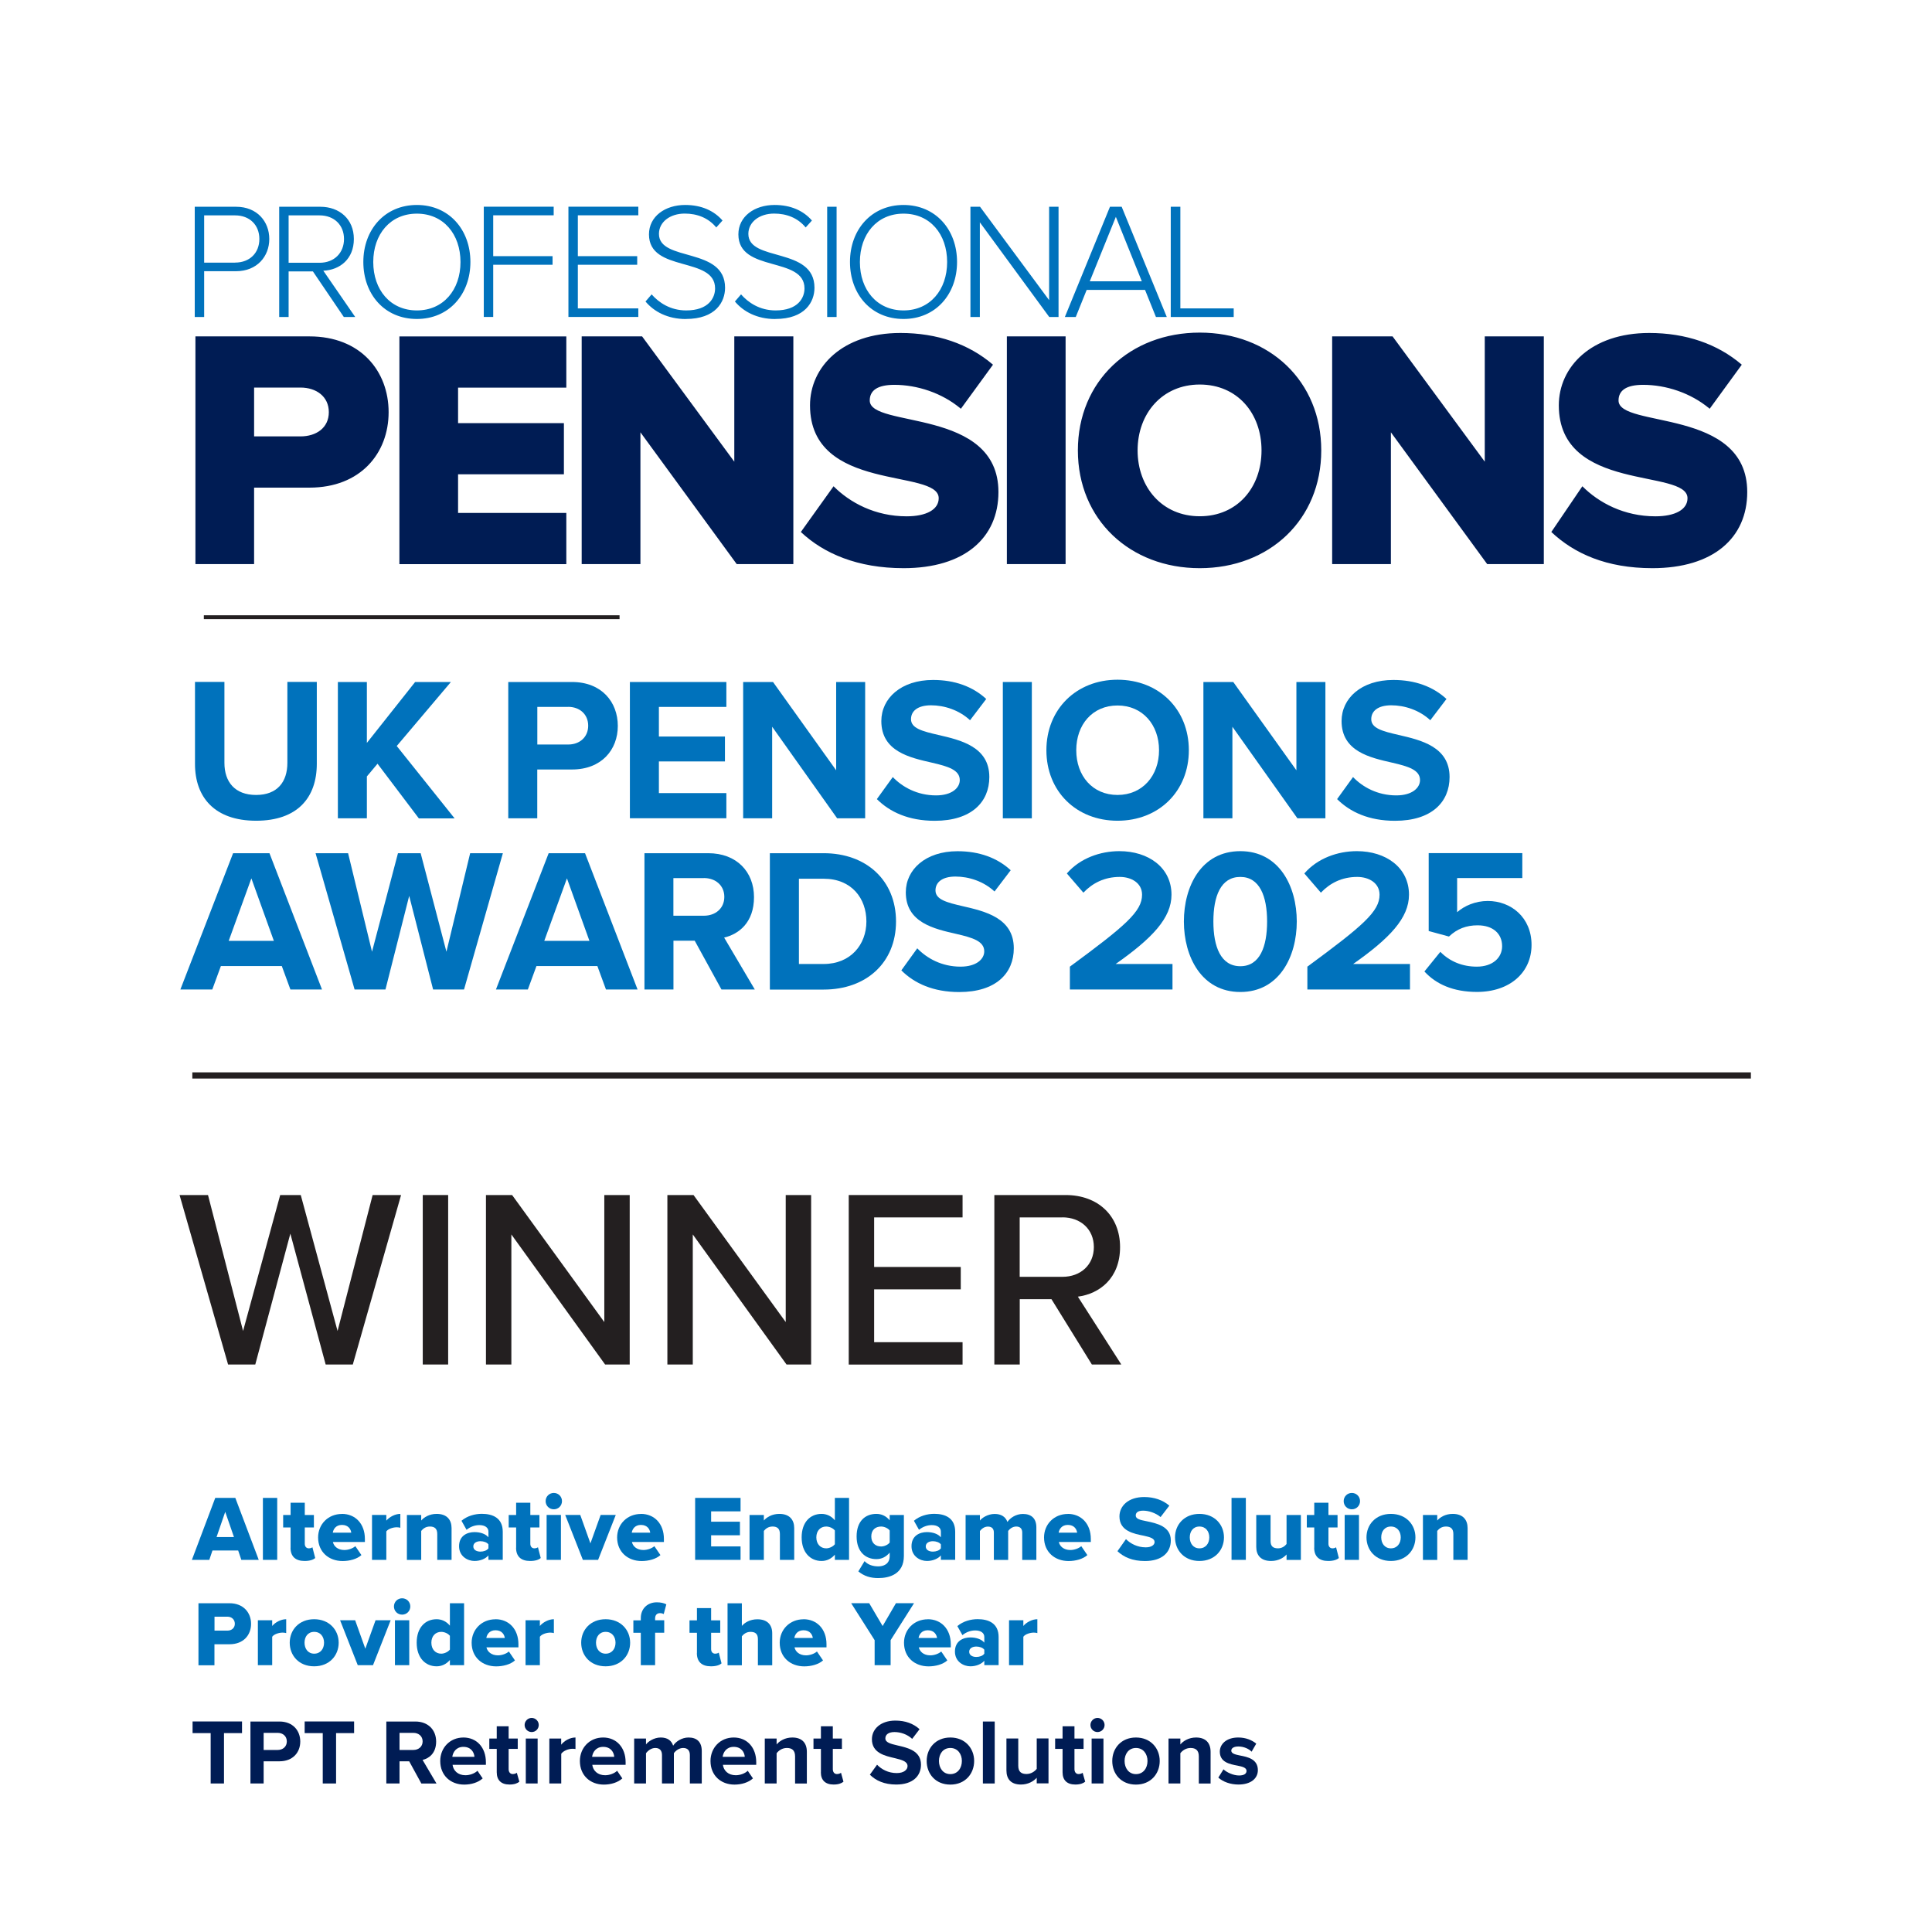 <?xml version="1.0" encoding="UTF-8"?>
<svg id="Layer_3" data-name="Layer 3" xmlns="http://www.w3.org/2000/svg" width="110mm" height="110mm" viewBox="0 0 311.81 311.81">
  <defs>
    <style>
      .cls-1 {
        stroke-width: .62px;
      }

      .cls-1, .cls-2 {
        fill: none;
        stroke: #231f20;
      }

      .cls-3 {
        fill: #001c54;
      }

      .cls-4 {
        fill: #231f20;
      }

      .cls-2 {
        stroke-miterlimit: 10;
      }

      .cls-5 {
        fill: #0072bc;
      }
    </style>
  </defs>
  <g>
    <path class="cls-5" d="M38.95,251.75l-.51-1.51h-4.15l-.51,1.51h-2.81l3.77-10h3.24l3.78,10h-2.81ZM36.35,244l-1.4,4.07h2.81l-1.41-4.07Z"/>
    <path class="cls-5" d="M42.43,251.75v-10h2.31v10h-2.31Z"/>
    <path class="cls-5" d="M46.9,249.8v-3.28h-1.2v-2.01h1.2v-1.98h2.29v1.98h1.47v2.01h-1.47v2.64c0,.42.24.73.65.73.25,0,.51-.09.58-.18l.45,1.74c-.29.27-.85.48-1.71.48-1.47,0-2.27-.73-2.27-2.13Z"/>
    <path class="cls-5" d="M55.19,244.33c2.15,0,3.7,1.58,3.7,4.04v.5h-5.16c.14.67.77,1.29,1.85,1.29.65,0,1.36-.26,1.77-.62l.98,1.44c-.72.65-1.92.96-3.03.96-2.23,0-3.96-1.46-3.96-3.81,0-2.1,1.59-3.79,3.85-3.79ZM53.71,247.36h2.98c-.06-.51-.44-1.25-1.5-1.25-1,0-1.4.72-1.48,1.25Z"/>
    <path class="cls-5" d="M60.04,251.75v-7.25h2.31v.92c.48-.58,1.4-1.09,2.26-1.09v2.24c-.13-.04-.33-.08-.57-.08-.6,0-1.4.25-1.69.67v4.59h-2.31Z"/>
    <path class="cls-5" d="M70.57,251.75v-4.18c0-.88-.46-1.2-1.18-1.2s-1.14.38-1.41.71v4.68h-2.31v-7.25h2.31v.89c.44-.51,1.29-1.07,2.5-1.07,1.65,0,2.4.96,2.4,2.29v5.13h-2.31Z"/>
    <path class="cls-5" d="M78.83,251.75v-.72c-.45.54-1.32.9-2.25.9-1.11,0-2.49-.75-2.49-2.38,0-1.75,1.38-2.28,2.49-2.28.96,0,1.81.3,2.25.84v-.92c0-.63-.54-1.05-1.47-1.05-.72,0-1.47.27-2.06.76l-.82-1.46c.93-.79,2.17-1.12,3.28-1.12,1.74,0,3.38.65,3.38,2.89v4.53h-2.31ZM78.83,249.25c-.24-.33-.78-.51-1.29-.51-.61,0-1.15.27-1.15.84s.54.84,1.15.84c.51,0,1.05-.18,1.29-.53v-.64Z"/>
    <path class="cls-5" d="M83.3,249.8v-3.28h-1.2v-2.01h1.2v-1.98h2.29v1.98h1.47v2.01h-1.47v2.64c0,.42.24.73.65.73.25,0,.51-.09.58-.18l.45,1.74c-.29.27-.85.48-1.71.48-1.47,0-2.27-.73-2.27-2.13Z"/>
    <path class="cls-5" d="M88.06,242.27c0-.74.58-1.32,1.32-1.32s1.32.58,1.32,1.32-.58,1.32-1.32,1.32-1.32-.58-1.32-1.32ZM88.22,251.75v-7.25h2.31v7.25h-2.31Z"/>
    <path class="cls-5" d="M94.07,251.75l-2.85-7.25h2.43l1.64,4.59,1.65-4.59h2.44l-2.85,7.25h-2.46Z"/>
    <path class="cls-5" d="M103.45,244.33c2.15,0,3.7,1.58,3.7,4.04v.5h-5.16c.14.67.77,1.29,1.85,1.29.65,0,1.36-.26,1.77-.62l.98,1.44c-.72.65-1.92.96-3.03.96-2.23,0-3.96-1.46-3.96-3.81,0-2.1,1.59-3.79,3.85-3.79ZM101.96,247.36h2.98c-.06-.51-.44-1.25-1.5-1.25-1,0-1.4.72-1.48,1.25Z"/>
    <path class="cls-5" d="M112.19,251.75v-10h7.33v2.17h-4.75v1.67h4.65v2.19h-4.65v1.8h4.75v2.17h-7.33Z"/>
    <path class="cls-5" d="M125.87,251.75v-4.18c0-.88-.46-1.2-1.18-1.2s-1.14.38-1.41.71v4.68h-2.31v-7.25h2.31v.89c.44-.51,1.29-1.07,2.5-1.07,1.65,0,2.4.96,2.4,2.29v5.13h-2.31Z"/>
    <path class="cls-5" d="M134.74,251.75v-.84c-.6.69-1.33,1.02-2.15,1.02-1.78,0-3.21-1.35-3.21-3.81s1.4-3.79,3.21-3.79c.79,0,1.56.32,2.15,1.04v-3.62h2.29v10h-2.29ZM134.74,247.01c-.3-.39-.9-.64-1.4-.64-.92,0-1.59.67-1.59,1.75s.67,1.77,1.59,1.77c.5,0,1.09-.27,1.4-.66v-2.22Z"/>
    <path class="cls-5" d="M139.54,251.96c.56.6,1.36.84,2.21.84.76,0,1.84-.31,1.84-1.67v-.55c-.6.71-1.32,1.05-2.15,1.05-1.77,0-3.19-1.21-3.19-3.66s1.38-3.64,3.19-3.64c.81,0,1.56.32,2.15,1.04v-.86h2.29v6.6c0,2.95-2.34,3.58-4.14,3.58-1.25,0-2.28-.31-3.21-1.08l1-1.65ZM143.59,247.01c-.29-.39-.9-.64-1.38-.64-.92,0-1.59.55-1.59,1.6s.67,1.62,1.59,1.62c.48,0,1.09-.25,1.38-.64v-1.94Z"/>
    <path class="cls-5" d="M151.85,251.75v-.72c-.45.54-1.32.9-2.25.9-1.11,0-2.49-.75-2.49-2.38,0-1.75,1.38-2.28,2.49-2.28.96,0,1.81.3,2.25.84v-.92c0-.63-.54-1.05-1.47-1.05-.72,0-1.47.27-2.06.76l-.82-1.46c.93-.79,2.17-1.12,3.28-1.12,1.74,0,3.38.65,3.38,2.89v4.53h-2.31ZM151.85,249.25c-.24-.33-.78-.51-1.29-.51-.61,0-1.15.27-1.15.84s.54.84,1.15.84c.51,0,1.05-.18,1.29-.53v-.64Z"/>
    <path class="cls-5" d="M164.98,251.75v-4.41c0-.55-.27-.97-.96-.97-.63,0-1.08.41-1.31.71v4.68h-2.31v-4.41c0-.55-.25-.97-.96-.97-.62,0-1.05.41-1.29.71v4.68h-2.31v-7.25h2.31v.89c.31-.42,1.25-1.07,2.38-1.07,1.04,0,1.75.44,2.06,1.29.42-.63,1.36-1.29,2.5-1.29,1.33,0,2.17.69,2.17,2.17v5.25h-2.29Z"/>
    <path class="cls-5" d="M172.34,244.33c2.15,0,3.71,1.58,3.71,4.04v.5h-5.16c.14.67.77,1.29,1.85,1.29.65,0,1.36-.26,1.77-.62l.98,1.44c-.72.65-1.92.96-3.03.96-2.23,0-3.96-1.46-3.96-3.81,0-2.1,1.59-3.79,3.85-3.79ZM170.86,247.36h2.98c-.06-.51-.44-1.25-1.5-1.25-1,0-1.4.72-1.48,1.25Z"/>
    <path class="cls-5" d="M181.73,248.41c.72.72,1.83,1.32,3.19,1.32.89,0,1.42-.38,1.42-.85,0-.57-.65-.79-1.71-1.02-1.65-.33-3.96-.75-3.96-3.12,0-1.68,1.42-3.13,3.99-3.13,1.6,0,3,.48,4.06,1.39l-1.41,1.84c-.84-.69-1.94-1.03-2.82-1.03s-1.19.34-1.19.78c0,.53.62.71,1.73.92,1.65.34,3.93.83,3.93,3.09,0,2.01-1.48,3.34-4.17,3.34-2.02,0-3.43-.63-4.44-1.59l1.36-1.93Z"/>
    <path class="cls-5" d="M189.64,248.12c0-2.04,1.48-3.79,3.94-3.79s3.96,1.75,3.96,3.79-1.47,3.81-3.96,3.81-3.94-1.77-3.94-3.81ZM195.17,248.12c0-.96-.57-1.75-1.59-1.75s-1.56.79-1.56,1.75.55,1.77,1.56,1.77,1.59-.79,1.59-1.77Z"/>
    <path class="cls-5" d="M198.76,251.75v-10h2.31v10h-2.31Z"/>
    <path class="cls-5" d="M207.64,251.75v-.87c-.45.51-1.29,1.05-2.5,1.05-1.65,0-2.39-.93-2.39-2.26v-5.16h2.31v4.21c0,.87.45,1.17,1.2,1.17.66,0,1.11-.36,1.38-.7v-4.68h2.31v7.25h-2.31Z"/>
    <path class="cls-5" d="M212.11,249.8v-3.28h-1.2v-2.01h1.2v-1.98h2.29v1.98h1.47v2.01h-1.47v2.64c0,.42.24.73.65.73.25,0,.51-.09.58-.18l.45,1.74c-.29.27-.86.48-1.71.48-1.47,0-2.27-.73-2.27-2.13Z"/>
    <path class="cls-5" d="M216.86,242.27c0-.74.58-1.32,1.32-1.32s1.32.58,1.32,1.32-.58,1.32-1.32,1.32-1.32-.58-1.32-1.32ZM217.02,251.75v-7.25h2.31v7.25h-2.31Z"/>
    <path class="cls-5" d="M220.54,248.12c0-2.04,1.48-3.79,3.94-3.79s3.96,1.75,3.96,3.79-1.47,3.81-3.96,3.81-3.94-1.77-3.94-3.81ZM226.07,248.12c0-.96-.57-1.75-1.59-1.75s-1.56.79-1.56,1.75.55,1.77,1.56,1.77,1.59-.79,1.59-1.77Z"/>
    <path class="cls-5" d="M234.56,251.75v-4.18c0-.88-.46-1.2-1.19-1.2s-1.14.38-1.41.71v4.68h-2.31v-7.25h2.31v.89c.44-.51,1.29-1.07,2.5-1.07,1.65,0,2.4.96,2.4,2.29v5.13h-2.31Z"/>
    <path class="cls-5" d="M32.03,268.75v-10h5.01c2.25,0,3.48,1.52,3.48,3.33s-1.23,3.29-3.48,3.29h-2.43v3.39h-2.58ZM36.7,260.92h-2.08v2.25h2.08c.69,0,1.2-.43,1.2-1.11s-.51-1.14-1.2-1.14Z"/>
    <path class="cls-5" d="M41.62,268.75v-7.25h2.31v.92c.48-.58,1.4-1.09,2.26-1.09v2.24c-.13-.04-.33-.08-.57-.08-.6,0-1.4.25-1.69.67v4.59h-2.31Z"/>
    <path class="cls-5" d="M46.76,265.12c0-2.04,1.48-3.79,3.94-3.79s3.96,1.75,3.96,3.79-1.47,3.81-3.96,3.81-3.94-1.77-3.94-3.81ZM52.3,265.12c0-.96-.57-1.75-1.59-1.75s-1.56.79-1.56,1.75.55,1.77,1.56,1.77,1.59-.79,1.59-1.77Z"/>
    <path class="cls-5" d="M57.74,268.75l-2.85-7.25h2.43l1.64,4.59,1.65-4.59h2.44l-2.85,7.25h-2.46Z"/>
    <path class="cls-5" d="M63.58,259.27c0-.74.58-1.32,1.32-1.32s1.32.58,1.32,1.32-.58,1.32-1.32,1.32-1.32-.58-1.32-1.32ZM63.74,268.75v-7.25h2.31v7.25h-2.31Z"/>
    <path class="cls-5" d="M72.61,268.75v-.84c-.6.69-1.33,1.02-2.15,1.02-1.78,0-3.21-1.35-3.21-3.81s1.4-3.79,3.21-3.79c.79,0,1.56.32,2.15,1.04v-3.62h2.29v10h-2.29ZM72.61,264.01c-.3-.39-.9-.64-1.4-.64-.92,0-1.59.67-1.59,1.75s.67,1.77,1.59,1.77c.5,0,1.09-.27,1.4-.66v-2.22Z"/>
    <path class="cls-5" d="M79.97,261.33c2.15,0,3.7,1.58,3.7,4.04v.5h-5.16c.14.67.77,1.29,1.85,1.29.65,0,1.36-.26,1.77-.62l.98,1.44c-.72.65-1.92.96-3.03.96-2.23,0-3.96-1.46-3.96-3.81,0-2.1,1.59-3.79,3.85-3.79ZM78.49,264.36h2.98c-.06-.51-.44-1.25-1.5-1.25-1,0-1.4.72-1.48,1.25Z"/>
    <path class="cls-5" d="M84.82,268.75v-7.25h2.31v.92c.48-.58,1.4-1.09,2.26-1.09v2.24c-.13-.04-.33-.08-.57-.08-.6,0-1.4.25-1.69.67v4.59h-2.31Z"/>
    <path class="cls-5" d="M93.8,265.12c0-2.04,1.48-3.79,3.94-3.79s3.96,1.75,3.96,3.79-1.47,3.81-3.96,3.81-3.94-1.77-3.94-3.81ZM99.34,265.12c0-.96-.57-1.75-1.59-1.75s-1.56.79-1.56,1.75.55,1.77,1.56,1.77,1.59-.79,1.59-1.77Z"/>
    <path class="cls-5" d="M105.73,263.52v5.23h-2.31v-5.23h-1.2v-2.01h1.2v-.36c0-1.54,1.09-2.55,2.59-2.55.63,0,1.17.13,1.53.33l-.42,1.57c-.18-.1-.39-.15-.6-.15-.48,0-.79.3-.79.85v.3h1.47v2.01h-1.47Z"/>
    <path class="cls-5" d="M112.48,266.8v-3.28h-1.2v-2.01h1.2v-1.98h2.29v1.98h1.47v2.01h-1.47v2.64c0,.42.24.73.65.73.25,0,.51-.09.58-.18l.45,1.74c-.29.27-.85.48-1.71.48-1.47,0-2.27-.73-2.27-2.13Z"/>
    <path class="cls-5" d="M122.32,268.75v-4.21c0-.88-.46-1.17-1.2-1.17-.67,0-1.12.38-1.39.71v4.68h-2.31v-10h2.31v3.65c.43-.51,1.29-1.07,2.5-1.07,1.65,0,2.4.93,2.4,2.26v5.16h-2.31Z"/>
    <path class="cls-5" d="M129.68,261.33c2.15,0,3.71,1.58,3.71,4.04v.5h-5.16c.14.67.77,1.29,1.85,1.29.65,0,1.36-.26,1.77-.62l.98,1.44c-.72.65-1.92.96-3.03.96-2.23,0-3.96-1.46-3.96-3.81,0-2.1,1.59-3.79,3.85-3.79ZM128.2,264.36h2.98c-.06-.51-.44-1.25-1.5-1.25-1,0-1.4.72-1.48,1.25Z"/>
    <path class="cls-5" d="M141.16,268.75v-4.04l-3.79-5.97h2.91l2.17,3.69,2.15-3.69h2.92l-3.78,5.97v4.04h-2.58Z"/>
    <path class="cls-5" d="M149.74,261.33c2.15,0,3.71,1.58,3.71,4.04v.5h-5.16c.14.67.77,1.29,1.85,1.29.65,0,1.36-.26,1.77-.62l.98,1.44c-.72.65-1.92.96-3.03.96-2.23,0-3.96-1.46-3.96-3.81,0-2.1,1.59-3.79,3.85-3.79ZM148.25,264.36h2.98c-.06-.51-.44-1.25-1.5-1.25-1,0-1.4.72-1.48,1.25Z"/>
    <path class="cls-5" d="M158.86,268.75v-.72c-.45.54-1.32.9-2.25.9-1.11,0-2.49-.75-2.49-2.38,0-1.75,1.38-2.28,2.49-2.28.96,0,1.81.3,2.25.84v-.92c0-.63-.54-1.05-1.47-1.05-.72,0-1.47.27-2.06.76l-.82-1.46c.93-.79,2.17-1.12,3.28-1.12,1.74,0,3.38.65,3.38,2.89v4.53h-2.31ZM158.86,266.25c-.24-.33-.78-.51-1.29-.51-.61,0-1.15.27-1.15.84s.54.84,1.15.84c.51,0,1.05-.18,1.29-.53v-.64Z"/>
    <path class="cls-5" d="M162.85,268.75v-7.25h2.31v.92c.48-.58,1.4-1.09,2.26-1.09v2.24c-.13-.04-.33-.08-.57-.08-.6,0-1.4.25-1.69.67v4.59h-2.31Z"/>
  </g>
  <g>
    <path class="cls-3" d="M34,287.84v-8.13h-2.92v-1.88h7.98v1.88h-2.91v8.13h-2.15Z"/>
    <path class="cls-3" d="M40.42,287.84v-10h4.68c2.17,0,3.36,1.47,3.36,3.23s-1.2,3.19-3.36,3.19h-2.55v3.58h-2.13ZM44.82,279.67h-2.27v2.76h2.27c.84,0,1.47-.54,1.47-1.38s-.63-1.38-1.47-1.38Z"/>
    <path class="cls-3" d="M52.09,287.84v-8.13h-2.92v-1.88h7.98v1.88h-2.91v8.13h-2.15Z"/>
    <path class="cls-3" d="M68,287.84l-1.96-3.58h-1.56v3.58h-2.13v-10h4.68c2.08,0,3.36,1.37,3.36,3.23s-1.11,2.71-2.19,2.97l2.25,3.81h-2.45ZM66.71,279.67h-2.23v2.76h2.23c.85,0,1.5-.54,1.5-1.38s-.64-1.38-1.5-1.38Z"/>
    <path class="cls-3" d="M74.79,280.42c2.16,0,3.63,1.62,3.63,3.99v.42h-5.38c.12.92.85,1.68,2.08,1.68.68,0,1.47-.27,1.94-.72l.84,1.23c-.73.67-1.86,1-2.98,1-2.2,0-3.87-1.48-3.87-3.81,0-2.1,1.54-3.79,3.75-3.79ZM73,283.54h3.57c-.04-.69-.52-1.61-1.78-1.61-1.19,0-1.7.89-1.79,1.61Z"/>
    <path class="cls-3" d="M80.17,286.04v-3.78h-1.2v-1.67h1.2v-1.98h1.92v1.98h1.47v1.67h-1.47v3.27c0,.45.24.79.66.79.29,0,.55-.11.66-.21l.41,1.44c-.29.25-.79.46-1.59.46-1.33,0-2.06-.69-2.06-1.98Z"/>
    <path class="cls-3" d="M84.67,278.4c0-.63.52-1.14,1.14-1.14s1.14.51,1.14,1.14-.51,1.14-1.14,1.14-1.14-.51-1.14-1.14ZM84.86,287.84v-7.25h1.91v7.25h-1.91Z"/>
    <path class="cls-3" d="M88.66,287.84v-7.25h1.91v.99c.51-.64,1.41-1.16,2.31-1.16v1.86c-.13-.03-.31-.04-.52-.04-.63,0-1.47.34-1.78.81v4.79h-1.91Z"/>
    <path class="cls-3" d="M97.34,280.42c2.16,0,3.63,1.62,3.63,3.99v.42h-5.38c.12.92.85,1.68,2.08,1.68.67,0,1.47-.27,1.93-.72l.84,1.23c-.73.67-1.86,1-2.98,1-2.2,0-3.87-1.48-3.87-3.81,0-2.1,1.54-3.79,3.75-3.79ZM95.56,283.54h3.57c-.04-.69-.52-1.61-1.78-1.61-1.19,0-1.7.89-1.79,1.61Z"/>
    <path class="cls-3" d="M111.34,287.84v-4.58c0-.67-.3-1.15-1.08-1.15-.67,0-1.23.45-1.5.84v4.89h-1.92v-4.58c0-.67-.3-1.15-1.08-1.15-.66,0-1.21.45-1.5.85v4.88h-1.91v-7.25h1.91v.95c.3-.43,1.26-1.12,2.37-1.12s1.74.5,2.01,1.32c.42-.66,1.38-1.32,2.49-1.32,1.33,0,2.13.71,2.13,2.19v5.23h-1.92Z"/>
    <path class="cls-3" d="M118.42,280.42c2.16,0,3.63,1.62,3.63,3.99v.42h-5.38c.12.92.85,1.68,2.08,1.68.67,0,1.47-.27,1.93-.72l.84,1.23c-.73.67-1.86,1-2.98,1-2.2,0-3.87-1.48-3.87-3.81,0-2.1,1.54-3.79,3.75-3.79ZM116.63,283.54h3.57c-.04-.69-.52-1.61-1.78-1.61-1.19,0-1.7.89-1.79,1.61Z"/>
    <path class="cls-3" d="M128.32,287.84v-4.38c0-1-.53-1.35-1.33-1.35-.75,0-1.33.42-1.65.85v4.88h-1.91v-7.25h1.91v.95c.46-.55,1.35-1.12,2.53-1.12,1.59,0,2.35.9,2.35,2.31v5.12h-1.9Z"/>
    <path class="cls-3" d="M132.49,286.04v-3.78h-1.2v-1.67h1.2v-1.98h1.92v1.98h1.47v1.67h-1.47v3.27c0,.45.24.79.66.79.29,0,.55-.11.66-.21l.4,1.44c-.29.25-.79.46-1.59.46-1.33,0-2.06-.69-2.06-1.98Z"/>
    <path class="cls-3" d="M141.55,284.81c.71.74,1.8,1.35,3.18,1.35,1.17,0,1.74-.56,1.74-1.12,0-.75-.87-1-2.02-1.28-1.63-.38-3.73-.83-3.73-3.06,0-1.67,1.44-3.01,3.79-3.01,1.59,0,2.91.48,3.9,1.39l-1.19,1.56c-.81-.75-1.89-1.1-2.86-1.1s-1.47.42-1.47,1.02c0,.67.84.88,2,1.15,1.65.38,3.75.87,3.75,3.09,0,1.83-1.31,3.21-4,3.21-1.92,0-3.3-.64-4.25-1.59l1.17-1.62Z"/>
    <path class="cls-3" d="M149.56,284.21c0-2.05,1.44-3.79,3.82-3.79s3.84,1.74,3.84,3.79-1.44,3.81-3.84,3.81-3.82-1.74-3.82-3.81ZM155.24,284.21c0-1.12-.67-2.1-1.86-2.1s-1.84.97-1.84,2.1.66,2.12,1.84,2.12,1.86-.98,1.86-2.12Z"/>
    <path class="cls-3" d="M158.63,287.84v-10h1.91v10h-1.91Z"/>
    <path class="cls-3" d="M167.32,287.84v-.92c-.5.55-1.37,1.09-2.55,1.09-1.59,0-2.34-.87-2.34-2.28v-5.15h1.91v4.4c0,1,.52,1.33,1.33,1.33.73,0,1.32-.41,1.65-.83v-4.91h1.9v7.25h-1.9Z"/>
    <path class="cls-3" d="M171.49,286.04v-3.78h-1.2v-1.67h1.2v-1.98h1.92v1.98h1.47v1.67h-1.47v3.27c0,.45.24.79.66.79.29,0,.55-.11.66-.21l.41,1.44c-.29.25-.79.46-1.59.46-1.33,0-2.06-.69-2.06-1.98Z"/>
    <path class="cls-3" d="M175.99,278.4c0-.63.52-1.14,1.14-1.14s1.14.51,1.14,1.14-.51,1.14-1.14,1.14-1.14-.51-1.14-1.14ZM176.18,287.84v-7.25h1.91v7.25h-1.91Z"/>
    <path class="cls-3" d="M179.51,284.21c0-2.05,1.44-3.79,3.82-3.79s3.84,1.74,3.84,3.79-1.44,3.81-3.84,3.81-3.82-1.74-3.82-3.81ZM185.2,284.21c0-1.12-.67-2.1-1.86-2.1s-1.84.97-1.84,2.1.66,2.12,1.84,2.12,1.86-.98,1.86-2.12Z"/>
    <path class="cls-3" d="M193.48,287.84v-4.38c0-1-.53-1.35-1.33-1.35-.75,0-1.33.42-1.65.85v4.88h-1.91v-7.25h1.91v.95c.46-.55,1.35-1.12,2.53-1.12,1.59,0,2.35.9,2.35,2.31v5.12h-1.9Z"/>
    <path class="cls-3" d="M197.47,285.56c.52.5,1.6.99,2.5.99.82,0,1.21-.29,1.21-.74,0-.51-.63-.69-1.46-.85-1.25-.24-2.85-.54-2.85-2.26,0-1.21,1.06-2.28,2.97-2.28,1.23,0,2.21.42,2.91.99l-.75,1.3c-.43-.46-1.26-.84-2.14-.84-.69,0-1.14.25-1.14.67,0,.45.57.62,1.38.78,1.25.24,2.91.57,2.91,2.37,0,1.33-1.12,2.32-3.14,2.32-1.26,0-2.47-.42-3.24-1.12l.83-1.33Z"/>
  </g>
  <g>
    <path class="cls-4" d="M52.56,220.22l-5.7-21.12-5.66,21.12h-4.39l-7.83-27.35h4.59l5.66,21.94,5.99-21.94h3.32l5.94,21.94,5.66-21.94h4.59l-7.79,27.35h-4.39Z"/>
    <path class="cls-4" d="M68.23,220.22v-27.35h4.1v27.35h-4.1Z"/>
    <path class="cls-4" d="M97.66,220.22l-15.13-20.99v20.99h-4.1v-27.35h4.22l14.88,20.5v-20.5h4.1v27.35h-3.98Z"/>
    <path class="cls-4" d="M126.94,220.22l-15.13-20.99v20.99h-4.1v-27.35h4.22l14.88,20.5v-20.5h4.1v27.35h-3.98Z"/>
    <path class="cls-4" d="M136.98,220.22v-27.35h18.37v3.61h-14.27v8h13.98v3.61h-13.98v8.53h14.27v3.61h-18.37Z"/>
    <path class="cls-4" d="M176.22,220.22l-6.52-10.54h-5.12v10.54h-4.1v-27.35h11.52c5.21,0,8.77,3.36,8.77,8.4s-3.32,7.54-6.81,8l7.01,10.95h-4.76ZM171.46,196.48h-6.89v9.59h6.89c2.95,0,5.08-1.93,5.08-4.8s-2.13-4.8-5.08-4.8Z"/>
  </g>
  <line class="cls-2" x1="31.04" y1="173.57" x2="282.58" y2="173.57"/>
  <path class="cls-3" d="M41.01,91.04v-12.34h8.93c8.26,0,12.78-5.56,12.78-12.18s-4.52-12.23-12.78-12.23h-18.4v36.75h9.48ZM48.5,70.43h-7.49v-7.88h7.49c2.53,0,4.57,1.43,4.57,3.97s-2.04,3.91-4.57,3.91h0ZM91.4,91.04v-8.26h-17.47v-6.23h17.08v-8.26h-17.08v-5.73h17.47v-8.26h-26.94v36.75h26.94ZM128.04,91.04v-36.75h-9.53v20.22l-14.88-20.22h-9.75v36.75h9.48v-21.27l15.54,21.27h9.15ZM145.82,91.7c9.86,0,15.32-4.9,15.32-12.29,0-13.66-20.77-10.25-20.77-14.77,0-1.6,1.21-2.53,3.97-2.53,3.64,0,7.66,1.27,10.74,3.86l5.18-7.11c-3.91-3.36-9.04-5.12-14.93-5.12-9.42,0-14.6,5.51-14.6,11.68,0,14.16,20.77,10.14,20.77,14.99,0,1.82-1.98,2.92-5.18,2.92-5.07,0-9.15-2.2-11.79-4.85l-5.28,7.38c3.69,3.47,9.14,5.84,16.58,5.84h0ZM171.98,91.04v-36.75h-9.48v36.75h9.48ZM193.63,91.7c11.24,0,19.61-7.82,19.61-19.01s-8.37-19.01-19.61-19.01-19.67,7.82-19.67,19.01,8.43,19.01,19.67,19.01h0ZM193.63,83.32c-6.06,0-10.03-4.68-10.03-10.63s3.97-10.63,10.03-10.63,9.97,4.63,9.97,10.63-3.91,10.63-9.97,10.63h0ZM249.16,91.04v-36.75h-9.53v20.22l-14.88-20.22h-9.75v36.75h9.48v-21.27l15.54,21.27h9.15ZM266.67,91.7c9.86,0,15.32-4.9,15.32-12.29,0-13.66-20.77-10.25-20.77-14.77,0-1.6,1.21-2.53,3.97-2.53,3.64,0,7.66,1.27,10.74,3.86l5.18-7.11c-3.91-3.36-9.04-5.12-14.93-5.12-9.42,0-14.6,5.51-14.6,11.68,0,14.16,20.77,10.14,20.77,14.99,0,1.82-1.98,2.92-5.18,2.92-5.07,0-9.15-2.2-11.79-4.85l-5.01,7.38c3.69,3.47,8.87,5.84,16.31,5.84h0Z"/>
  <path class="cls-5" d="M32.95,51.16v-7.39h5.15c3.39,0,5.36-2.4,5.36-5.2s-1.95-5.2-5.36-5.2h-6.67v17.79h1.52ZM37.94,42.39h-4.99v-7.63h4.99c2.37,0,3.92,1.57,3.92,3.81s-1.55,3.81-3.92,3.81h0ZM57.33,51.16l-5.15-7.47c2.67-.11,4.93-1.89,4.93-5.12s-2.35-5.2-5.41-5.2h-6.64v17.79h1.52v-7.36h3.92l4.99,7.36h1.84ZM51.57,42.41h-4.99v-7.65h4.99c2.37,0,3.95,1.57,3.95,3.81s-1.57,3.84-3.95,3.84h0ZM67.28,51.48c5.2,0,8.64-4,8.64-9.2s-3.44-9.2-8.64-9.2-8.64,4-8.64,9.2,3.41,9.2,8.64,9.2h0ZM67.28,50.1c-4.29,0-7.04-3.33-7.04-7.81s2.75-7.81,7.04-7.81,7.04,3.31,7.04,7.81-2.77,7.81-7.04,7.81h0ZM79.6,51.16v-8.43h9.58v-1.39h-9.58v-6.59h9.76v-1.39h-11.28v17.79h1.52ZM103.02,51.16v-1.39h-9.76v-7.04h9.58v-1.39h-9.58v-6.59h9.76v-1.39h-11.28v17.79h11.28ZM110.7,51.48c4.8,0,6.32-2.75,6.32-5.04,0-6.64-10.67-4.13-10.67-8.69,0-1.92,1.79-3.28,4.16-3.28,2,0,3.81.69,5.09,2.24l1.01-1.12c-1.36-1.57-3.39-2.51-6.03-2.51-3.23,0-5.84,1.84-5.84,4.75,0,6.21,10.67,3.49,10.67,8.72,0,1.52-1.04,3.55-4.67,3.55-2.56,0-4.43-1.28-5.57-2.59l-.99,1.15c1.36,1.63,3.57,2.83,6.51,2.83h0ZM125.13,51.48c4.8,0,6.32-2.75,6.32-5.04,0-6.64-10.67-4.13-10.67-8.69,0-1.92,1.79-3.28,4.16-3.28,2,0,3.81.69,5.09,2.24l1.01-1.12c-1.36-1.57-3.39-2.51-6.03-2.51-3.23,0-5.84,1.84-5.84,4.75,0,6.21,10.67,3.49,10.67,8.72,0,1.52-1.04,3.55-4.67,3.55-2.56,0-4.43-1.28-5.57-2.59l-.99,1.15c1.36,1.63,3.57,2.83,6.51,2.83h0ZM135.02,51.16v-17.79h-1.52v17.79h1.52ZM145.82,51.48c5.2,0,8.64-4,8.64-9.2s-3.44-9.2-8.64-9.2-8.64,4-8.64,9.2,3.41,9.2,8.64,9.2h0ZM145.82,50.1c-4.29,0-7.04-3.33-7.04-7.81s2.75-7.81,7.04-7.81,7.04,3.31,7.04,7.81-2.77,7.81-7.04,7.81h0ZM170.84,51.16v-17.79h-1.52v15.07l-11.15-15.07h-1.55v17.79h1.52v-15.28l11.2,15.28h1.49ZM188.31,51.16l-7.28-17.79h-1.89l-7.28,17.79h1.76l1.76-4.37h9.42l1.76,4.37h1.76ZM184.28,45.4h-8.4l4.21-10.4,4.19,10.4h0ZM199.11,51.16v-1.39h-8.61v-16.4h-1.55v17.79h10.16Z"/>
  <line class="cls-1" x1="32.9" y1="99.61" x2="99.99" y2="99.61"/>
  <g>
    <path class="cls-5" d="M31.47,110.06h4.75v13.06c0,3.07,1.68,5.18,5.11,5.18s5.05-2.11,5.05-5.18v-13.06h4.75v13.2c0,5.48-3.13,9.2-9.8,9.2s-9.86-3.76-9.86-9.17v-13.23Z"/>
    <path class="cls-5" d="M67.59,132.07l-6.66-8.81-1.72,2.05v6.76h-4.68v-22h4.68v9.83l7.79-9.83h5.77l-8.74,10.33,9.34,11.68h-5.77Z"/>
    <path class="cls-5" d="M82.03,132.07v-22h10.29c4.78,0,7.39,3.23,7.39,7.09s-2.64,7.03-7.39,7.03h-5.61v7.88h-4.68ZM91.7,114.09h-4.98v6.07h4.98c1.85,0,3.23-1.19,3.23-3.04s-1.39-3.04-3.23-3.04Z"/>
    <path class="cls-5" d="M101.66,132.07v-22h15.57v4.02h-10.89v4.78h10.66v4.02h-10.66v5.11h10.89v4.06h-15.57Z"/>
    <path class="cls-5" d="M135.11,132.07l-10.49-14.78v14.78h-4.68v-22h4.82l10.19,14.25v-14.25h4.68v22h-4.52Z"/>
    <path class="cls-5" d="M144.08,125.4c1.55,1.62,3.96,2.97,6.99,2.97,2.57,0,3.83-1.22,3.83-2.47,0-1.65-1.91-2.21-4.45-2.8-3.6-.82-8.21-1.81-8.21-6.73,0-3.66,3.17-6.63,8.35-6.63,3.5,0,6.4,1.06,8.58,3.07l-2.61,3.43c-1.78-1.65-4.16-2.41-6.3-2.41s-3.23.92-3.23,2.24c0,1.48,1.85,1.95,4.39,2.54,3.63.83,8.25,1.91,8.25,6.8,0,4.02-2.87,7.06-8.81,7.06-4.22,0-7.26-1.42-9.34-3.5l2.57-3.56Z"/>
    <path class="cls-5" d="M161.85,132.07v-22h4.68v22h-4.68Z"/>
    <path class="cls-5" d="M180.36,109.7c6.66,0,11.51,4.75,11.51,11.38s-4.85,11.38-11.51,11.38-11.48-4.75-11.48-11.38,4.85-11.38,11.48-11.38ZM180.36,113.86c-4.06,0-6.66,3.1-6.66,7.22s2.61,7.22,6.66,7.22,6.7-3.13,6.7-7.22-2.64-7.22-6.7-7.22Z"/>
    <path class="cls-5" d="M209.39,132.07l-10.49-14.78v14.78h-4.68v-22h4.82l10.19,14.25v-14.25h4.68v22h-4.52Z"/>
    <path class="cls-5" d="M218.36,125.4c1.55,1.62,3.96,2.97,6.99,2.97,2.57,0,3.83-1.22,3.83-2.47,0-1.65-1.91-2.21-4.45-2.8-3.6-.82-8.21-1.81-8.21-6.73,0-3.66,3.17-6.63,8.35-6.63,3.5,0,6.4,1.06,8.58,3.07l-2.61,3.43c-1.78-1.65-4.16-2.41-6.3-2.41s-3.23.92-3.23,2.24c0,1.48,1.85,1.95,4.39,2.54,3.63.83,8.25,1.91,8.25,6.8,0,4.02-2.87,7.06-8.81,7.06-4.22,0-7.26-1.42-9.34-3.5l2.57-3.56Z"/>
    <path class="cls-5" d="M46.87,159.7l-1.39-3.79h-9.83l-1.39,3.79h-5.15l8.51-22h5.87l8.48,22h-5.11ZM40.57,141.76l-3.66,10.09h7.29l-3.63-10.09Z"/>
    <path class="cls-5" d="M69.9,159.7l-3.86-15.11-3.83,15.11h-4.98l-6.3-22h5.25l3.86,15.9,4.19-15.9h3.66l4.16,15.9,3.83-15.9h5.28l-6.27,22h-4.98Z"/>
    <path class="cls-5" d="M97.8,159.7l-1.39-3.79h-9.83l-1.39,3.79h-5.15l8.51-22h5.87l8.48,22h-5.11ZM91.5,141.76l-3.66,10.09h7.29l-3.63-10.09Z"/>
    <path class="cls-5" d="M116.44,159.7l-4.32-7.88h-3.43v7.88h-4.68v-22h10.29c4.58,0,7.39,3,7.39,7.09s-2.44,5.97-4.82,6.53l4.95,8.38h-5.38ZM113.6,141.72h-4.92v6.07h4.92c1.88,0,3.3-1.19,3.3-3.04s-1.42-3.04-3.3-3.04Z"/>
    <path class="cls-5" d="M124.25,159.7v-22h8.68c6.9,0,11.68,4.39,11.68,11.02s-4.78,10.99-11.68,10.99h-8.68ZM128.94,155.58h3.99c4.35,0,6.9-3.13,6.9-6.86s-2.38-6.9-6.9-6.9h-3.99v13.76Z"/>
    <path class="cls-5" d="M148.03,153.04c1.55,1.62,3.96,2.97,6.99,2.97,2.57,0,3.83-1.22,3.83-2.47,0-1.65-1.91-2.21-4.45-2.8-3.6-.82-8.21-1.81-8.21-6.73,0-3.66,3.17-6.63,8.35-6.63,3.5,0,6.4,1.06,8.58,3.07l-2.61,3.43c-1.78-1.65-4.16-2.41-6.3-2.41s-3.23.92-3.23,2.24c0,1.48,1.85,1.95,4.39,2.54,3.63.83,8.25,1.91,8.25,6.8,0,4.02-2.87,7.06-8.81,7.06-4.22,0-7.26-1.42-9.34-3.5l2.57-3.56Z"/>
    <path class="cls-5" d="M172.67,159.7v-3.69c9.01-6.63,11.65-8.91,11.65-11.61,0-1.91-1.75-2.87-3.6-2.87-2.47,0-4.39.99-5.87,2.54l-2.67-3.1c2.14-2.47,5.41-3.6,8.48-3.6,4.68,0,8.41,2.64,8.41,7.03,0,3.76-3.1,7.03-9.01,11.18h9.17v4.12h-16.56Z"/>
    <path class="cls-5" d="M200.18,137.37c6.27,0,9.11,5.67,9.11,11.35s-2.84,11.38-9.11,11.38-9.11-5.71-9.11-11.38,2.8-11.35,9.11-11.35ZM200.18,141.53c-3.17,0-4.35,3.13-4.35,7.19s1.19,7.22,4.35,7.22,4.32-3.17,4.32-7.22-1.19-7.19-4.32-7.19Z"/>
    <path class="cls-5" d="M211,159.7v-3.69c9.01-6.63,11.65-8.91,11.65-11.61,0-1.91-1.75-2.87-3.6-2.87-2.47,0-4.39.99-5.87,2.54l-2.67-3.1c2.14-2.47,5.41-3.6,8.48-3.6,4.68,0,8.41,2.64,8.41,7.03,0,3.76-3.1,7.03-9.01,11.18h9.17v4.12h-16.56Z"/>
    <path class="cls-5" d="M232.47,153.63c1.52,1.55,3.56,2.38,5.87,2.38,2.61,0,4.09-1.48,4.09-3.3,0-2.01-1.45-3.37-3.96-3.37-1.81,0-3.3.56-4.62,1.81l-3.27-.89v-12.57h15.11v4.02h-10.52v5.51c1.16-1.02,2.94-1.81,4.95-1.81,3.73,0,7.06,2.64,7.06,7.09s-3.5,7.59-8.81,7.59c-3.83,0-6.6-1.25-8.48-3.3l2.57-3.17Z"/>
  </g>
</svg>
